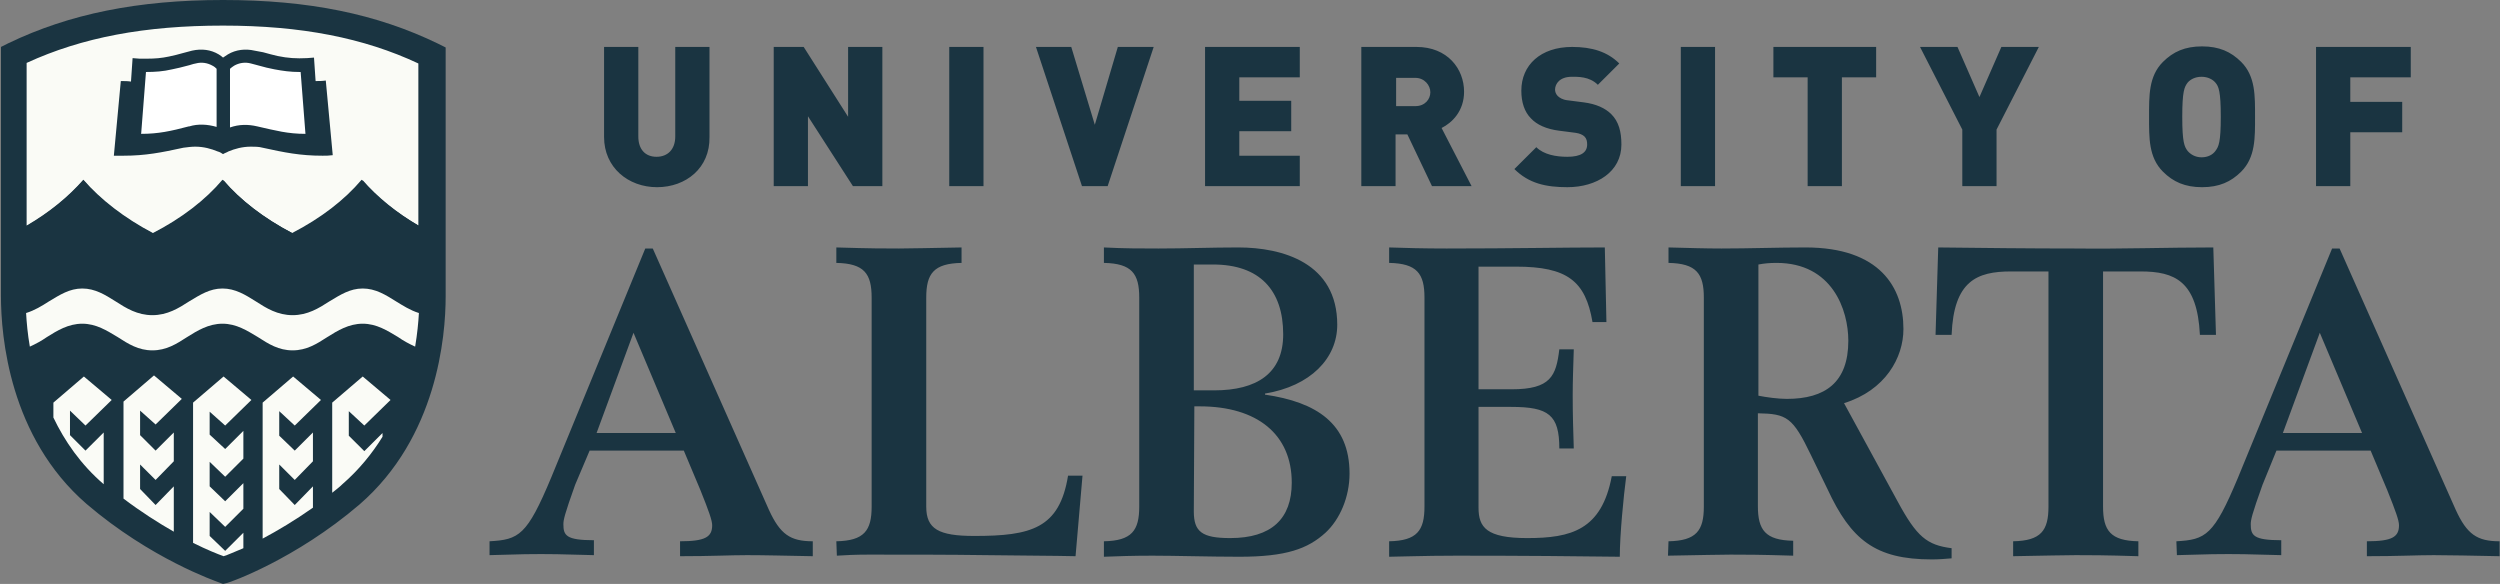<svg width="137" height="32" viewBox="0 0 137 32" fill="none" xmlns="http://www.w3.org/2000/svg">
<rect x="0" y="0" width="137" height="32" fill="#808080" stroke="none"/>
<g clip-path="url(#clip0_8905_2024)">
<path d="M119.265 29.662C120.878 29.574 121.318 29.341 122.638 26.184L127.799 13.618H128.21L134.574 27.938C135.189 29.282 135.747 29.662 136.978 29.662V30.48C135.365 30.451 134.31 30.422 133.371 30.422C132.433 30.422 131.436 30.48 129.705 30.48V29.662C131.084 29.662 131.465 29.428 131.465 28.785C131.465 28.522 131.289 28.026 130.82 26.857L129.911 24.694H124.749L123.987 26.564C123.4 28.201 123.341 28.493 123.341 28.727C123.341 29.341 123.488 29.604 125.013 29.604V30.422C122.902 30.363 122.667 30.363 122.11 30.363C121.523 30.363 121.289 30.363 119.294 30.422L119.265 29.662ZM129.441 23.73L127.125 18.236L125.101 23.73H129.441ZM76.125 29.662C77.65 29.633 78.061 29.078 78.061 27.763V16.307C78.061 14.992 77.65 14.437 76.125 14.407V13.56C76.917 13.589 78.061 13.618 79.263 13.618C82.871 13.618 85.745 13.56 87.944 13.56L88.032 17.651H87.269C86.888 15.401 85.891 14.612 83.076 14.612H81.023V21.333H82.841C84.982 21.333 85.275 20.603 85.451 19.142H86.243C86.214 20.047 86.184 20.924 86.184 21.655C86.184 22.765 86.214 23.642 86.243 24.577H85.451C85.451 22.736 84.865 22.298 82.812 22.298H81.023V27.821C81.023 28.902 81.463 29.487 83.692 29.487C86.097 29.487 87.768 29.048 88.325 26.097H89.117C88.971 27.207 88.765 29.311 88.765 30.51C86.478 30.48 83.516 30.451 79.82 30.451C78.002 30.451 76.595 30.51 76.125 30.51V29.662ZM91.434 29.662C92.959 29.633 93.37 29.078 93.37 27.763V16.307C93.37 14.992 92.959 14.437 91.434 14.407V13.56C92.548 13.589 93.487 13.618 94.337 13.618C95.862 13.618 97.417 13.56 98.942 13.56C103.018 13.56 104.308 15.752 104.308 18.031C104.308 19.609 103.311 21.392 101.053 22.093L103.986 27.47C105.042 29.428 105.599 29.867 106.948 30.042V30.597C106.596 30.627 106.244 30.656 105.863 30.656C102.754 30.656 101.434 29.574 100.144 26.798L99.235 24.928C98.238 22.853 97.915 22.678 96.332 22.648V27.733C96.332 29.048 96.742 29.604 98.267 29.633V30.451C96.39 30.393 95.598 30.393 94.836 30.393C94.073 30.393 93.281 30.422 91.405 30.451L91.434 29.662ZM96.361 21.684C96.801 21.772 97.446 21.859 97.915 21.859C100.027 21.859 101.288 20.953 101.288 18.674C101.288 16.979 100.408 14.407 97.358 14.407C96.947 14.407 96.683 14.437 96.361 14.495V21.684ZM110.32 29.662C111.845 29.633 112.256 29.078 112.256 27.763V14.875H110.203C108.326 14.875 107.065 15.401 106.948 18.352H106.068L106.215 13.56C108.737 13.589 111.229 13.618 113.752 13.618C116.274 13.648 118.766 13.56 121.289 13.56L121.435 18.352H120.555C120.409 15.401 119.177 14.875 117.3 14.875H115.247V27.763C115.247 29.078 115.658 29.633 117.183 29.662V30.48C115.306 30.422 114.514 30.422 113.752 30.422C112.989 30.422 112.197 30.451 110.32 30.48V29.662ZM78.472 10.199L77.123 7.364H76.477V10.199H74.6V2.572H77.621C79.322 2.572 80.231 3.77 80.231 5.026C80.231 6.079 79.586 6.721 78.999 7.014L80.642 10.199H78.472ZM77.562 4.267H76.507V5.816H77.562C78.09 5.816 78.383 5.436 78.383 5.056C78.383 4.676 78.061 4.267 77.562 4.267ZM85.891 10.258C84.718 10.258 83.78 10.053 82.988 9.264L84.19 8.066C84.601 8.475 85.275 8.592 85.891 8.592C86.624 8.592 86.976 8.358 86.976 7.92C86.976 7.744 86.947 7.598 86.83 7.481C86.742 7.394 86.566 7.306 86.331 7.277L85.422 7.16C84.747 7.072 84.219 6.838 83.897 6.488C83.545 6.137 83.369 5.611 83.369 4.968C83.369 3.565 84.425 2.572 86.155 2.572C87.24 2.572 88.091 2.835 88.736 3.478L87.563 4.647C87.094 4.179 86.448 4.208 86.126 4.208C85.481 4.208 85.217 4.588 85.217 4.91C85.217 4.997 85.246 5.143 85.363 5.26C85.451 5.348 85.627 5.465 85.891 5.494L86.8 5.611C87.475 5.699 87.973 5.932 88.296 6.254C88.707 6.663 88.853 7.218 88.853 7.92C88.853 9.41 87.504 10.258 85.891 10.258ZM92.108 10.199V2.572H93.985V10.199H92.108ZM100.936 4.237V10.199H99.059V4.237H97.182V2.572H102.813V4.237H100.936ZM109.411 7.101V10.199H107.534V7.101L105.217 2.572H107.27L108.473 5.319L109.675 2.572H111.728L109.411 7.101ZM122.814 9.41C122.256 9.965 121.611 10.258 120.673 10.258C119.734 10.258 119.089 9.965 118.532 9.41C117.74 8.621 117.769 7.54 117.769 6.4C117.769 5.26 117.74 4.179 118.532 3.39C119.089 2.835 119.734 2.542 120.673 2.542C121.611 2.542 122.256 2.835 122.814 3.39C123.605 4.179 123.576 5.26 123.576 6.4C123.576 7.54 123.605 8.621 122.814 9.41ZM121.406 4.53C121.259 4.354 120.995 4.208 120.643 4.208C120.291 4.208 120.028 4.354 119.881 4.53C119.705 4.763 119.588 4.997 119.588 6.4C119.588 7.803 119.705 8.037 119.881 8.27C120.028 8.446 120.291 8.621 120.643 8.621C120.995 8.621 121.259 8.475 121.406 8.27C121.582 8.037 121.699 7.803 121.699 6.4C121.699 4.997 121.582 4.734 121.406 4.53ZM128.796 4.237V5.582H131.641V7.247H128.796V10.199H126.919V2.572H132.11V4.237H128.796ZM26.827 29.662C28.44 29.574 28.88 29.341 30.2 26.184L35.361 13.618H35.772L42.136 27.938C42.752 29.282 43.309 29.662 44.54 29.662V30.48C42.928 30.451 41.901 30.422 40.933 30.422C39.995 30.422 38.998 30.48 37.267 30.48V29.662C38.646 29.662 39.027 29.428 39.027 28.785C39.027 28.522 38.851 28.026 38.382 26.857L37.473 24.694H32.311L31.519 26.564C30.933 28.201 30.874 28.493 30.874 28.727C30.874 29.341 31.021 29.604 32.546 29.604V30.422C30.434 30.363 30.2 30.363 29.642 30.363C29.056 30.363 28.821 30.363 26.827 30.422V29.662ZM37.033 23.73L34.716 18.236L32.692 23.73H37.033ZM45.831 29.662C47.356 29.633 47.766 29.078 47.766 27.763V16.307C47.766 14.992 47.356 14.437 45.831 14.407V13.56C47.708 13.618 48.5 13.618 49.262 13.618C50.025 13.618 50.816 13.589 52.693 13.56V14.407C51.168 14.437 50.758 14.992 50.758 16.307V27.763C50.758 28.99 51.432 29.37 53.397 29.37C56.506 29.37 58.06 28.961 58.529 26.068H59.321L58.94 30.48C57.767 30.451 56.066 30.451 54.042 30.422C52.077 30.393 49.849 30.393 47.59 30.393C46.887 30.393 46.271 30.422 45.86 30.451L45.831 29.662ZM60.494 29.662C62.019 29.633 62.43 29.078 62.43 27.763V16.307C62.43 14.992 62.019 14.437 60.494 14.407V13.56C61.609 13.618 62.547 13.618 63.486 13.618C64.952 13.618 66.389 13.56 67.855 13.56C70.289 13.56 73.281 14.407 73.281 17.797C73.281 19.638 71.814 21.158 69.322 21.567V21.626C72.137 22.035 73.955 23.204 73.955 25.951C73.955 27.236 73.427 28.464 72.635 29.195C71.668 30.071 70.495 30.51 67.914 30.51C66.33 30.51 64.395 30.451 63.163 30.451C62.107 30.451 61.227 30.48 60.494 30.51V29.662ZM65.421 21.392H66.535C68.882 21.392 70.319 20.457 70.319 18.323C70.319 15.898 69.028 14.495 66.477 14.495H65.421V21.392ZM65.421 28.026C65.421 29.136 65.861 29.487 67.415 29.487C69.674 29.487 70.788 28.435 70.788 26.448C70.788 23.817 68.911 22.268 65.744 22.268H65.45L65.421 28.026ZM36.006 10.258C34.423 10.258 33.103 9.176 33.103 7.511V2.572H34.98V7.481C34.98 8.183 35.361 8.592 35.977 8.592C36.593 8.592 37.004 8.183 37.004 7.481V2.572H38.88V7.511C38.91 9.205 37.59 10.258 36.006 10.258ZM46.74 10.199L44.276 6.371V10.199H42.4V2.572H44.042L46.476 6.4V2.572H48.353V10.199H46.74ZM52.019 10.199V2.572H53.896V10.199H52.019ZM60.7 10.199H59.292L56.77 2.572H58.705L59.996 6.838L61.257 2.572H63.222L60.7 10.199ZM66.037 10.199V2.572H71.228V4.237H67.914V5.523H70.759V7.189H67.914V8.533H71.228V10.199H66.037ZM12.222 32L11.988 31.912C11.841 31.854 8.263 30.627 4.744 27.616C0.521 23.963 0.052 18.44 0.052 16.219V2.572L0.462 2.367C3.806 0.76 7.559 0 12.222 0C16.915 0 20.639 0.76 24.012 2.396L24.422 2.601V16.248C24.422 18.44 23.953 23.963 19.701 27.646C16.181 30.656 12.604 31.912 12.457 31.942L12.222 32Z" fill="#1A3441"/>
<path d="M12.222 1.403C7.94 1.403 4.509 2.046 1.459 3.448V12.362C2.72 11.631 3.776 10.754 4.568 9.848C5.506 10.93 6.826 11.953 8.38 12.771C9.964 11.953 11.254 10.959 12.193 9.848C13.131 10.93 14.451 11.953 16.005 12.771C17.589 11.953 18.879 10.959 19.817 9.848C20.609 10.784 21.665 11.631 22.926 12.362V3.478C19.935 2.075 16.504 1.403 12.222 1.403ZM17.677 8.533C16.445 8.533 15.595 8.358 14.392 8.095C14.187 8.037 13.952 8.037 13.747 8.037C13.278 8.037 12.867 8.154 12.515 8.3C12.427 8.358 12.31 8.387 12.222 8.446C12.134 8.387 12.046 8.329 11.929 8.3C11.577 8.154 11.166 8.037 10.697 8.037C10.492 8.037 10.286 8.066 10.052 8.095C8.849 8.358 7.97 8.533 6.767 8.533H6.239L6.62 4.442C6.826 4.442 7.002 4.442 7.178 4.471L7.266 3.185L7.647 3.215H8.057C8.497 3.215 8.849 3.185 9.26 3.098C9.524 3.039 9.788 2.981 10.081 2.893C10.228 2.864 10.374 2.806 10.521 2.776C11.049 2.659 11.547 2.718 11.987 2.981C12.075 3.039 12.163 3.098 12.222 3.156L12.486 2.981C12.926 2.718 13.454 2.659 13.952 2.776C14.128 2.806 14.275 2.835 14.421 2.864C14.715 2.952 14.979 3.01 15.213 3.069C15.77 3.185 16.24 3.215 16.826 3.185L17.207 3.156L17.295 4.442C17.471 4.442 17.647 4.442 17.853 4.413L18.234 8.504C18.029 8.533 17.853 8.533 17.677 8.533Z" fill="#FAFBF6"/>
<path d="M10.375 6.926H10.345C9.348 7.189 8.674 7.335 7.735 7.335L7.999 3.945C8.498 3.945 8.938 3.916 9.436 3.799C9.7 3.741 9.994 3.682 10.287 3.595C10.433 3.565 10.551 3.507 10.727 3.478C11.049 3.39 11.372 3.448 11.636 3.595C11.753 3.653 11.812 3.712 11.87 3.77V6.955C11.372 6.809 10.844 6.78 10.375 6.926ZM14.099 6.926C13.601 6.809 13.102 6.809 12.604 6.985V3.77C12.662 3.712 12.75 3.653 12.838 3.595C13.102 3.448 13.425 3.39 13.747 3.478C13.894 3.507 14.041 3.565 14.187 3.595C14.48 3.682 14.744 3.741 15.038 3.799C15.507 3.887 15.918 3.945 16.416 3.945H16.475L16.739 7.335C15.771 7.335 15.126 7.16 14.099 6.926Z" fill="white"/>
<path d="M12.251 14.174C13.659 13.852 14.92 13.384 16.064 12.8C14.48 11.982 13.189 10.988 12.251 9.878C11.312 10.959 9.993 11.982 8.409 12.8C9.553 13.384 10.843 13.852 12.251 14.174Z" fill="#1A3441"/>
<path d="M4.597 14.144C5.799 14.407 7.089 14.583 8.438 14.583C9.788 14.583 11.049 14.437 12.251 14.174C10.843 13.852 9.582 13.384 8.438 12.8C7.265 13.384 5.975 13.852 4.597 14.144Z" fill="#1A3441"/>
<path d="M12.222 14.174C13.424 14.437 14.685 14.583 16.034 14.583C17.383 14.583 18.674 14.437 19.876 14.144C18.468 13.823 17.207 13.355 16.064 12.771C14.92 13.384 13.629 13.852 12.222 14.174Z" fill="#1A3441"/>
<path d="M1.459 14.553C2.544 14.495 3.6 14.378 4.568 14.144C3.453 13.881 2.397 13.531 1.459 13.092V14.553Z" fill="#1A3441"/>
<path d="M1.459 12.391V13.121C2.427 13.56 3.453 13.911 4.568 14.174C5.946 13.852 7.236 13.384 8.38 12.8C6.796 11.982 5.506 10.988 4.568 9.878C3.776 10.784 2.72 11.66 1.459 12.391Z" fill="#1A3441"/>
<path d="M22.985 13.122C22.017 13.56 20.99 13.911 19.876 14.174C20.873 14.407 21.899 14.524 22.985 14.583V13.122Z" fill="#1A3441"/>
<path d="M22.985 13.121V12.391C21.724 11.66 20.668 10.784 19.876 9.878C18.938 10.959 17.618 11.982 16.064 12.8C17.207 13.384 18.498 13.852 19.876 14.174C20.99 13.911 22.046 13.56 22.985 13.121Z" fill="#1A3441"/>
<path d="M21.695 16.511C21.137 16.161 20.58 15.81 19.876 15.81C19.172 15.81 18.645 16.161 18.058 16.511C17.471 16.891 16.856 17.271 16.034 17.271C15.213 17.271 14.597 16.891 14.011 16.511C13.454 16.161 12.896 15.81 12.193 15.81C11.489 15.81 10.961 16.161 10.374 16.511C9.788 16.891 9.172 17.271 8.351 17.271C7.53 17.271 6.914 16.891 6.327 16.511C5.77 16.161 5.213 15.81 4.509 15.81C3.805 15.81 3.277 16.161 2.691 16.511C2.28 16.774 1.899 17.008 1.43 17.154C1.459 17.68 1.518 18.323 1.635 18.995C1.958 18.849 2.28 18.674 2.573 18.469C3.131 18.119 3.747 17.739 4.509 17.739C5.271 17.739 5.858 18.119 6.445 18.469C7.031 18.849 7.588 19.2 8.351 19.2C9.113 19.2 9.671 18.849 10.257 18.469C10.814 18.119 11.43 17.739 12.193 17.739C12.955 17.739 13.542 18.119 14.128 18.469C14.715 18.849 15.272 19.2 16.034 19.2C16.797 19.2 17.354 18.849 17.941 18.469C18.498 18.119 19.114 17.739 19.876 17.739C20.639 17.739 21.225 18.119 21.812 18.469C22.105 18.674 22.428 18.849 22.75 18.995C22.867 18.294 22.926 17.68 22.956 17.154C22.486 17.008 22.076 16.745 21.695 16.511Z" fill="#FAFBF6"/>
<path d="M13.337 30.042V29.195L12.34 30.188L11.489 29.37V28.055L12.34 28.873L13.337 27.879V26.477L12.34 27.47L11.489 26.652V25.308L12.34 26.126L13.337 25.132V23.613L12.34 24.606L11.489 23.817V22.561L12.34 23.32L13.777 21.918L12.252 20.632L10.58 22.064V29.75C11.343 30.13 11.929 30.363 12.252 30.48C12.457 30.422 12.838 30.247 13.337 30.042ZM9.524 26.652L8.527 27.675L7.677 26.798V25.454L8.527 26.301L9.524 25.279V23.7L8.527 24.694L7.677 23.846V22.502L8.527 23.262L9.964 21.859L8.439 20.573L6.768 22.006V27.324C7.735 28.055 8.703 28.669 9.524 29.136V26.652ZM16.152 23.32L17.589 21.918L16.064 20.632L14.393 22.064V29.516C15.214 29.078 16.152 28.522 17.149 27.821V26.652L16.152 27.675L15.302 26.798V25.454L16.152 26.301L17.149 25.279V23.7L16.152 24.694L15.302 23.876V22.532L16.152 23.32ZM19.965 23.32L21.402 21.918L19.877 20.632L18.205 22.064V27.003C18.381 26.857 18.586 26.71 18.762 26.535C19.671 25.746 20.404 24.84 20.962 23.934V23.73L19.965 24.723L19.114 23.876V22.532L19.965 23.32ZM4.685 23.32L6.122 21.918L4.597 20.632L2.926 22.064V22.882C3.542 24.168 4.421 25.454 5.683 26.535V23.7L4.685 24.694L3.835 23.846V22.502L4.685 23.32Z" fill="#FAFBF6"/>
</g>
<defs>
<clipPath id="clip0_8905_2024">
<rect width="137" height="32" fill="white"/>
</clipPath>
</defs>
</svg>
